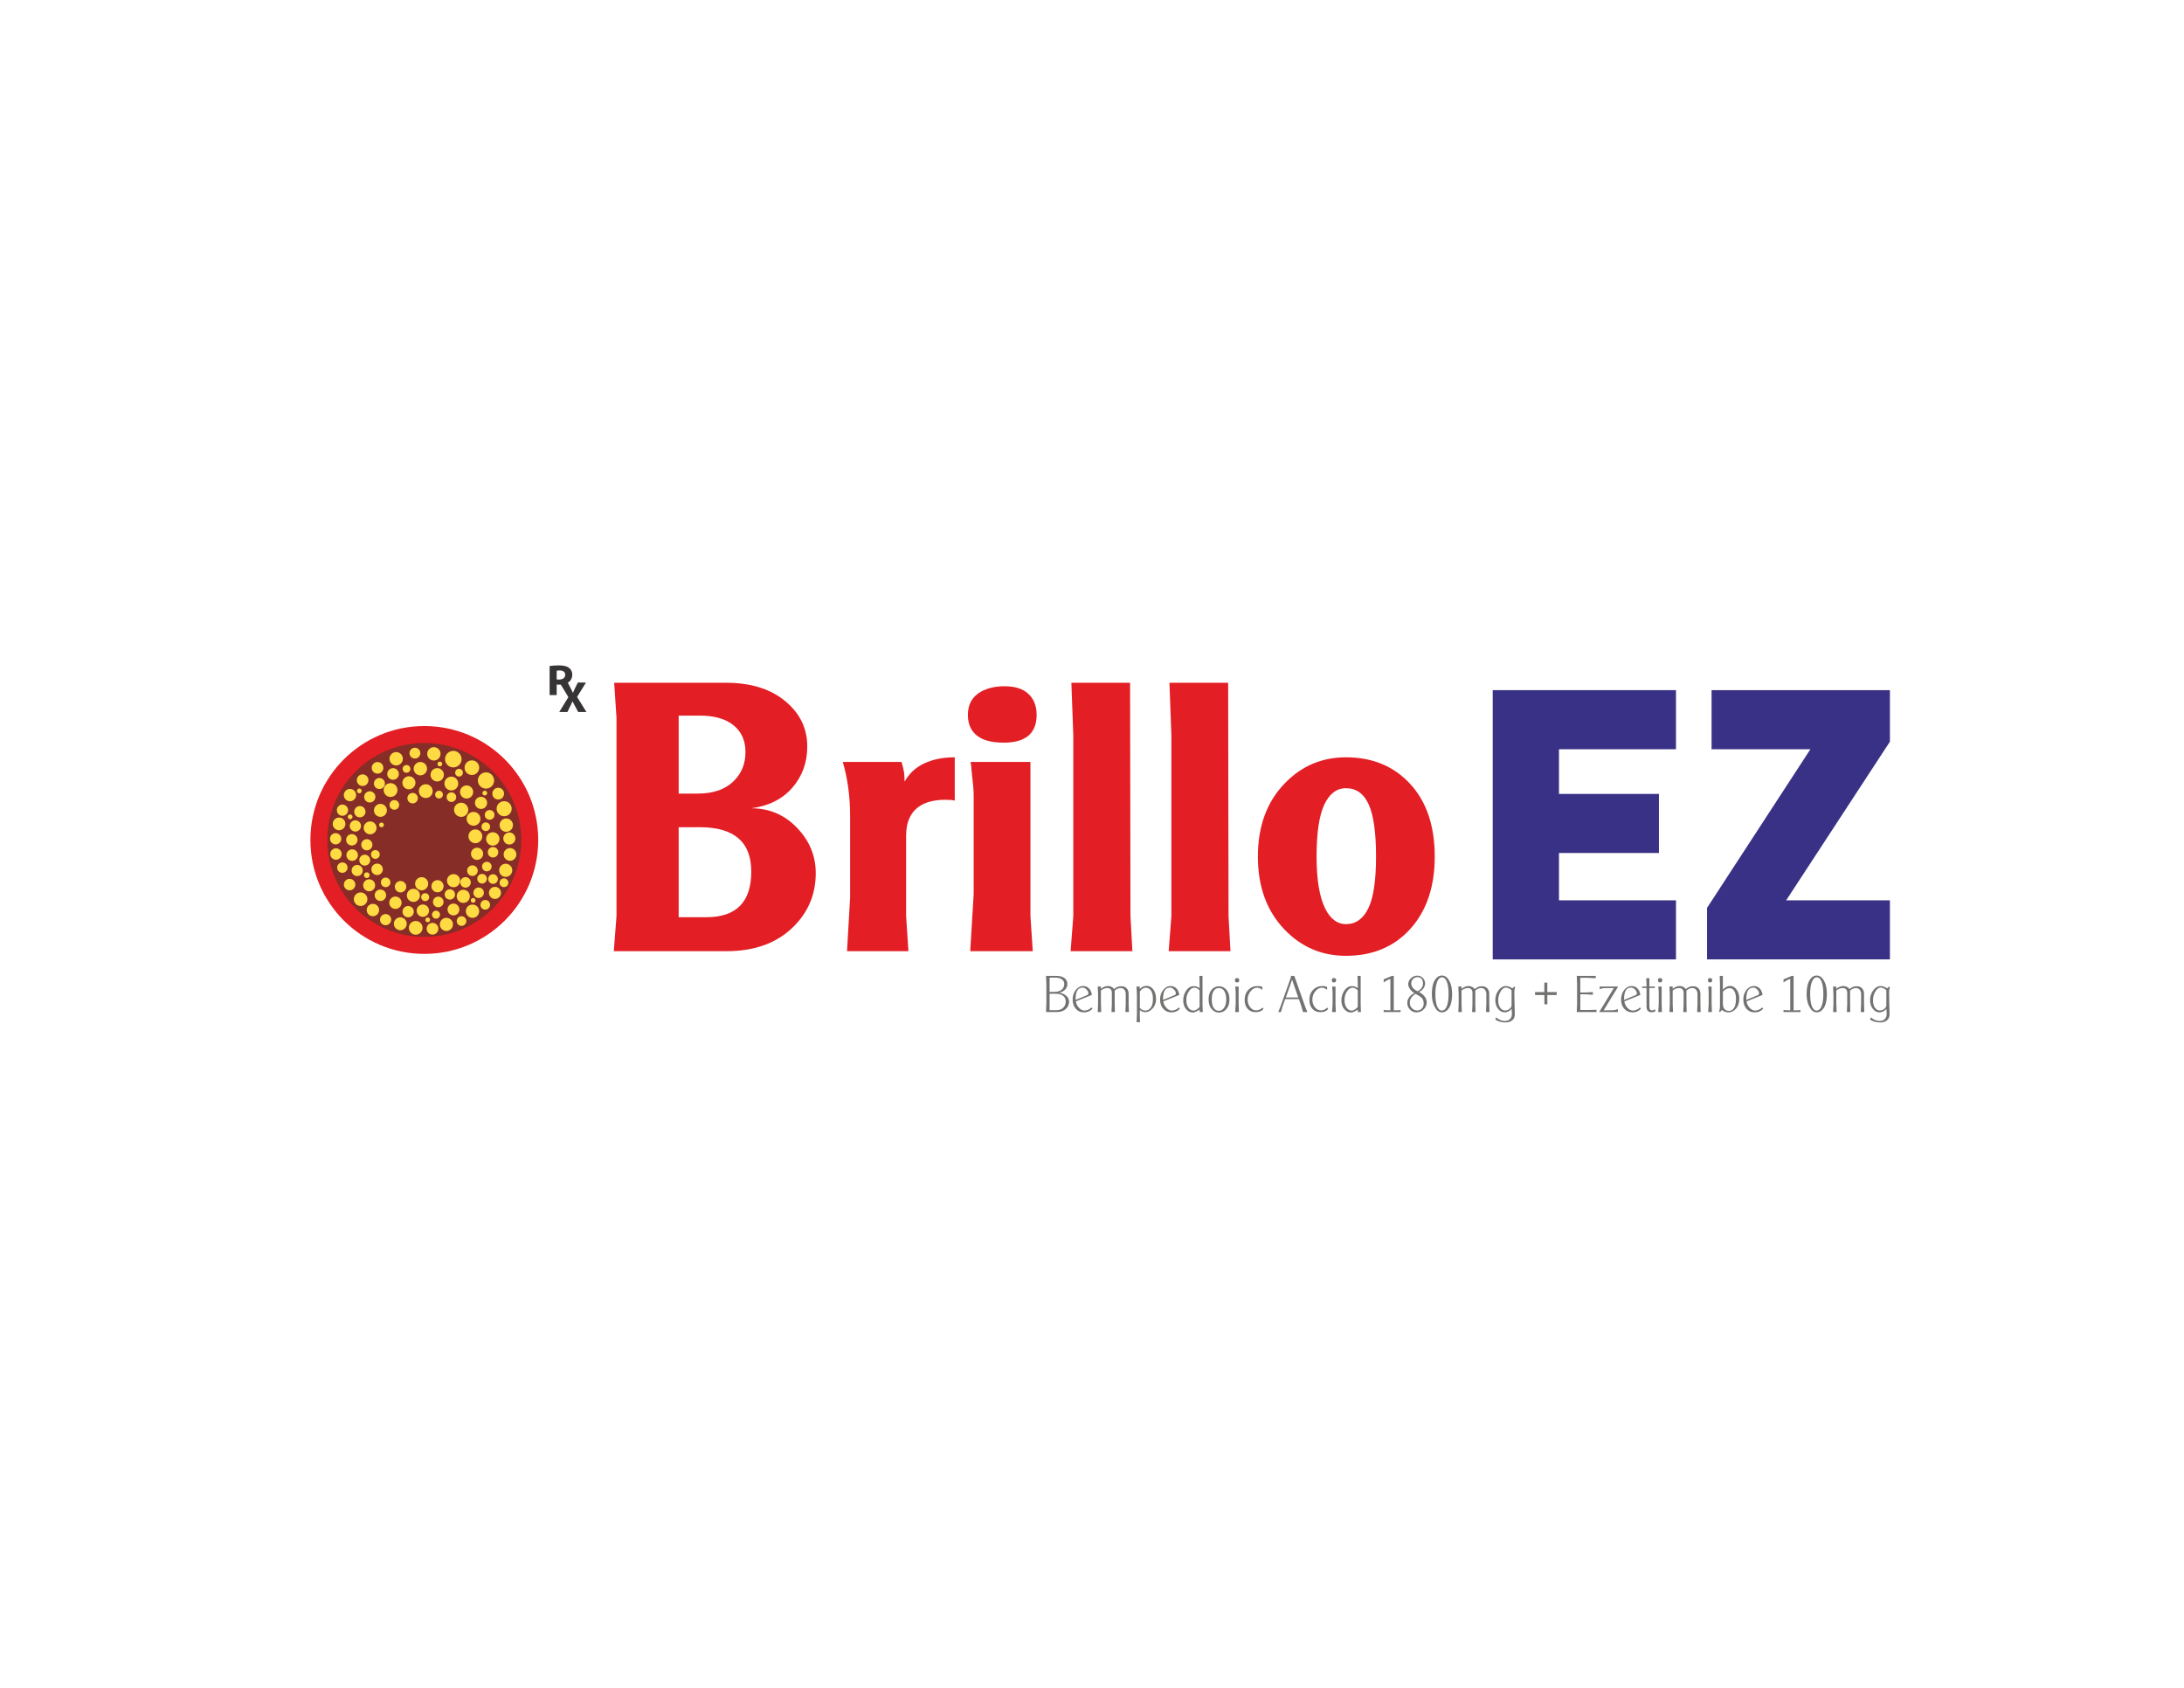 <?xml version="1.0" encoding="UTF-8"?>
<!DOCTYPE svg PUBLIC "-//W3C//DTD SVG 1.1//EN" "http://www.w3.org/Graphics/SVG/1.1/DTD/svg11.dtd">
<!-- Creator: CorelDRAW 2018 (64-Bit Evaluation Version) -->
<svg xmlns="http://www.w3.org/2000/svg" xml:space="preserve" width="279.4mm" height="215.9mm" version="1.1" style="shape-rendering:geometricPrecision; text-rendering:geometricPrecision; image-rendering:optimizeQuality; fill-rule:evenodd; clip-rule:evenodd"
viewBox="0 0 27940 21590"
 xmlns:xlink="http://www.w3.org/1999/xlink">
 <defs>
  <style type="text/css">
   <![CDATA[
    .fil4 {fill:#E31E24}
    .fil6 {fill:#FEDB43}
    .fil5 {fill:#852D26}
    .fil1 {fill:#373435}
    .fil7 {fill:#727271;fill-rule:nonzero}
    .fil2 {fill:#E31E24;fill-rule:nonzero}
    .fil3 {fill:#0060AA;fill-rule:nonzero}
    .fil0 {fill:#393185;fill-rule:nonzero}
   ]]>
  </style>
      <mask id="id0">
  <linearGradient id="id1" gradientUnits="userSpaceOnUse" x1="7346.64" y1="10739.44" x2="6179" y2="10739.39">
   <stop offset="0" style="stop-opacity:1; stop-color:white"/>
   <stop offset="1" style="stop-opacity:0; stop-color:white"/>
  </linearGradient>
       <rect style="fill:url(#id1)" x="5370.73" y="9078.27" width="1723.59" height="3332.05"/>
      </mask>
      <mask id="id2">
  <linearGradient id="id3" gradientUnits="userSpaceOnUse" x1="3509.93" y1="10739.44" x2="4677.57" y2="10739.39">
   <stop offset="0" style="stop-opacity:1; stop-color:white"/>
   <stop offset="1" style="stop-opacity:0; stop-color:white"/>
  </linearGradient>
       <rect style="fill:url(#id3)" x="3762.25" y="9079.27" width="1608.48" height="3330.06"/>
      </mask>
 </defs>
 <g id="Layer_x0020_1">
  <g id="_1609045743968">
   <g>
    <g>
     <polygon class="fil0" points="21440.91,12272.23 21440.91,11516.58 19944.13,11516.58 19944.13,10911.07 21222.94,10911.07 21222.94,10155.42 19944.13,10155.42 19944.13,9583.83 21440.91,9583.83 21440.91,8828.18 19096.43,8828.18 19096.43,12272.23 "/>
     <polygon class="fil0" points="24177.75,12272.23 24177.75,11516.58 22850.5,11516.58 24177.75,9486.95 24177.75,8828.18 21896.23,8828.18 21896.23,9583.83 23160.5,9583.83 21838.1,11613.46 21838.1,12272.23 "/>
    </g>
    <path class="fil1" d="M7031.24 8519.39c34.87,-5.41 70.22,-7.19 105.46,-7.68 26.61,-0.54 53.41,-0.02 79.62,5 21.44,4.13 42.73,11.25 60.52,24.17 19.37,13.85 33.67,34.48 40.07,57.39 5.59,19.6 5.27,40.52 1.11,60.35 -4.92,23.51 -17.25,45.63 -35.71,61.17 -5.61,4.77 -11.67,9 -18.02,12.77 14.67,28.87 29.64,57.57 44.35,86.41 6.85,13.64 13.49,27.37 19.72,41.3 0.42,0.91 0.86,1.87 1.82,2.37 11.79,-29.32 25.01,-58.04 39.31,-86.2 7.5,-15.16 15.01,-30.32 22.56,-45.46 34.76,0.08 69.53,-0.17 104.31,0.1 -38.07,61.14 -75.78,122.5 -113.81,183.66 39.93,64.31 79.85,128.57 119.82,192.86 -35.2,-0.02 -70.37,0.03 -105.54,-0.02 -11.03,-20.63 -22.08,-41.23 -33.13,-61.83 -4.77,-9.06 -9.99,-17.84 -14.77,-26.9 -8.49,-15.53 -16.29,-31.43 -24.61,-47.06 -0.24,0.03 -0.79,0.1 -1.03,0.12 -4.95,12.65 -10.56,25.03 -16.52,37.27 -15.77,32.93 -32.09,65.59 -48.11,98.37 -34.78,0.05 -69.56,0.05 -104.31,0 38.94,-63.47 77.77,-127 116.76,-190.47 -32.19,-53.26 -64.41,-106.5 -96.63,-159.76 -17.55,0.93 -35.19,1.18 -52.64,-1.03 -0.18,44.89 -0.03,89.76 -0.08,134.65 -30.17,-0.03 -60.32,0 -90.5,0 -0.02,-123.85 0,-247.7 -0.02,-371.55zm90.52 59.83c0,37.05 -0.05,74.11 0.03,111.18 9.94,1.92 20.08,2.14 30.15,2.19 14.03,-0.05 28.23,-1.82 41.32,-7.07 11.89,-4.7 22.79,-12.7 29.39,-23.8 7.41,-12.13 9.25,-27.02 7.16,-40.93 -1.9,-12.06 -8.47,-23.4 -18.34,-30.69 -13.53,-10.16 -30.86,-13.58 -47.45,-14.12 -14.13,-0.15 -28.4,0.14 -42.26,3.24z"/>
    <path class="fil2" d="M10435.91 11169.11c0,266.77 -93.84,493.99 -281.56,681.71 -210.78,210.78 -497.29,316.15 -859.56,316.15l-1442.44 0 34.59 -449.52 0 -2534.17 -29.66 -449.54 1432.58 0c326.04,0 584.55,83.98 775.56,251.93 174.55,151.49 261.83,339.21 261.83,563.16 0,204.18 -63.4,379.54 -190.2,526.09 -126.78,146.56 -302.15,234.65 -526.09,264.28 230.52,0 425.64,83.17 585.38,249.47 159.71,166.31 239.57,359.79 239.57,580.44zm-899.06 -1551.12c0,-144.89 -51.05,-258.53 -153.14,-340.86 -102.09,-82.33 -245.34,-123.5 -429.76,-123.5l-271.69 0 0 997.86 242.04 0c207.48,0 365.56,-57.62 474.23,-172.88 92.22,-95.52 138.32,-215.73 138.32,-360.62zm74.11 1531.38c0,-378.74 -219,-568.1 -657.01,-568.1l-271.69 0 0 1150.99 355.67 0c382.01,0 573.03,-194.31 573.03,-582.89zm2603.32 -908.96c-13.17,-3.3 -27.99,-5.76 -44.45,-7.41 -17.3,-1.65 -41.99,-2.46 -74.92,-2.46 -132.56,0 -238.77,24.69 -318.63,74.08 -122.67,75.76 -184.42,204.19 -184.42,385.33l0 128.43 0 899.07 29.63 449.52 -785.45 0 39.52 -686.64 0 -1037.39c0,-253.58 -31.28,-485.74 -93.84,-696.52l750.87 0c16.44,52.69 27.15,95.52 32.09,128.45 4.95,32.93 7.41,74.11 7.41,123.5 59.29,-105.39 144.08,-183.61 254.4,-234.65 110.33,-51.05 239.6,-76.57 387.79,-76.57l0 553.26zm1047.25 -1096.65c0,237.11 -139.94,355.67 -419.88,355.67 -125.13,0 -223.93,-19.76 -296.38,-59.29 -108.69,-59.27 -163.04,-158.06 -163.04,-296.38 0,-135.03 56,-233.82 167.96,-296.38 82.33,-46.13 182.79,-69.17 301.35,-69.17 135.02,0 237.12,32.94 306.28,98.8 69.16,65.86 103.71,154.79 103.71,266.75zm-49.39 3023.21l-800.25 0 44.45 -731.09 0 -1264.63c0,-55.97 -9.06,-163.01 -27.98,-321.09 0,-26.34 -4.14,-60.92 -11.55,-103.74l765.69 0 0 1971.03 29.64 449.52zm1274.5 0l-790.38 0 34.58 -449.52 0 -2306.94 -24.71 -676.77 750.87 0 4.95 2983.71 24.69 449.52zm1254.74 0l-790.38 0 34.58 -449.52 0 -2306.94 -24.71 -676.77 750.87 0 4.95 2983.71 24.69 449.52zm2613.21 -1210.27c0,385.31 -103.74,693.23 -311.22,923.75 -207.46,230.55 -482.45,345.81 -824.96,345.81 -306.27,0 -566.43,-110.34 -780.51,-330.96 -230.51,-237.14 -345.8,-549.99 -345.8,-938.6 0,-388.6 115.29,-701.47 345.8,-938.59 214.08,-220.65 474.24,-330.96 780.51,-330.96 339.21,0 613.37,113.61 822.5,340.86 209.13,227.22 313.68,536.79 313.68,928.69zm-750.87 0c0,-306.27 -31.28,-528.57 -93.85,-666.89 -62.56,-138.32 -159.73,-207.46 -291.46,-207.46 -118.56,0 -210.75,69.97 -276.64,209.94 -65.86,139.95 -98.8,361.44 -98.8,664.41 0,299.68 37.88,523.63 113.64,671.82 65.86,128.45 153.11,192.67 261.8,192.67 125.16,0 220.65,-67.51 286.51,-202.54 65.87,-135.02 98.8,-355.67 98.8,-661.95z"/>
    <g>
     <path class="fil3" style="mask:url(#id0)" d="M5428.28 9078.27c460.05,0 876.58,186.5 1178.06,487.98 301.48,301.48 487.98,718.01 487.98,1178.05 0,460.05 -186.5,876.56 -487.98,1178.05 -301.48,301.48 -718.01,487.97 -1178.06,487.97 -19.26,0 -38.44,-0.35 -57.55,-0.99l0 -91.34c19.09,0.69 38.29,1.05 57.55,1.05 434.86,0 828.58,-176.27 1113.53,-461.22 284.95,-284.95 461.23,-678.66 461.23,-1113.52 0,-434.85 -176.28,-828.57 -461.23,-1113.52 -284.95,-284.95 -678.67,-461.23 -1113.53,-461.23 -19.26,0 -38.46,0.37 -57.55,1.05l0 -91.33c19.11,-0.65 38.29,-1 57.55,-1z"/>
     <path class="fil4" d="M5428.28 9287.15c804.78,0 1457.15,652.37 1457.15,1457.15 0,804.77 -652.37,1457.15 -1457.15,1457.15 -804.77,0 -1457.14,-652.38 -1457.14,-1457.15 0,-804.78 652.37,-1457.15 1457.14,-1457.15z"/>
     <path class="fil5" d="M5428.28 9504.18c684.92,0 1240.15,555.21 1240.15,1240.12 0,684.91 -555.23,1240.14 -1240.15,1240.14 -684.91,0 -1240.14,-555.23 -1240.14,-1240.14 0,-684.91 555.23,-1240.12 1240.14,-1240.12z"/>
     <path class="fil5" d="M4340.98 10717.2c28.78,-598.7 537.42,-1060.69 1136.11,-1031.92 598.67,28.79 1060.67,537.43 1031.9,1136.1 -28.77,598.7 -537.41,1060.7 -1136.11,1031.93 -598.67,-28.78 -1060.67,-537.44 -1031.9,-1136.11z"/>
     <path class="fil6" d="M4526.78 11497.93c2.32,-47.9 43,-84.86 90.92,-82.58 47.9,2.32 84.86,43.03 82.55,90.92 -2.29,47.9 -43,84.87 -90.89,82.58 -47.9,-2.32 -84.87,-43 -82.58,-90.92z"/>
     <path class="fil6" d="M4793.29 11448.06c1.94,-40.43 36.3,-71.64 76.74,-69.7 40.44,1.95 71.64,36.31 69.7,76.74 -1.94,40.44 -36.3,71.65 -76.74,69.71 -40.44,-1.95 -71.65,-36.31 -69.7,-76.75z"/>
     <path class="fil6" d="M4861.71 11760.07c1.89,-39.42 35.39,-69.84 74.82,-67.95 39.43,1.9 69.85,35.39 67.95,74.82 -1.89,39.41 -35.39,69.83 -74.82,67.93 -39.43,-1.89 -69.85,-35.37 -67.95,-74.8z"/>
     <path class="fil6" d="M5050.83 11338.88c1.94,-40.43 36.3,-71.64 76.74,-69.7 40.44,1.95 71.65,36.3 69.7,76.74 -1.94,40.44 -36.3,71.65 -76.74,69.71 -40.44,-1.95 -71.64,-36.31 -69.7,-76.75z"/>
     <path class="fil6" d="M5809.11 10354.19c2.39,-50.01 44.89,-88.63 94.91,-86.21 50.03,2.41 88.63,44.89 86.21,94.93 -2.38,50.01 -44.89,88.6 -94.9,86.21 -50.04,-2.41 -88.63,-44.91 -86.22,-94.93z"/>
     <path class="fil6" d="M4751.22 11116.39c1.95,-40.44 36.31,-71.65 76.74,-69.7 40.44,1.94 71.65,36.3 69.71,76.74 -1.95,40.44 -36.31,71.64 -76.74,69.7 -40.44,-1.94 -71.65,-36.3 -69.71,-76.74z"/>
     <path class="fil6" d="M4596.41 10999.38c1.85,-38.54 34.58,-68.27 73.13,-66.43 38.51,1.87 68.27,34.61 66.4,73.15 -1.85,38.52 -34.58,68.25 -73.12,66.4 -38.52,-1.84 -68.28,-34.58 -66.41,-73.12z"/>
     <path class="fil6" d="M4399.17 11311.71c1.94,-40.44 36.3,-71.64 76.74,-69.7 40.44,1.94 71.65,36.3 69.7,76.74 -1.94,40.44 -36.3,71.65 -76.74,69.7 -40.44,-1.94 -71.65,-36.3 -69.7,-76.74z"/>
     <path class="fil6" d="M4497.99 11131.7c1.89,-39.43 35.39,-69.85 74.79,-67.96 39.43,1.9 69.85,35.39 67.96,74.82 -1.9,39.43 -35.39,69.83 -74.8,67.96 -39.43,-1.9 -69.85,-35.39 -67.95,-74.82z"/>
     <path class="fil6" d="M4691.37 11636.84c2.11,-43.78 39.3,-77.55 83.09,-75.46 43.76,2.12 77.55,39.31 75.43,83.07 -2.09,43.78 -39.28,77.57 -83.06,75.46 -43.79,-2.09 -77.56,-39.28 -75.46,-83.07z"/>
     <path class="fil6" d="M4872.64 11283.9c1.6,-33.72 30.27,-59.76 64.01,-58.13 33.75,1.6 59.79,30.27 58.16,64.01 -1.62,33.75 -30.3,59.79 -64.04,58.16 -33.74,-1.62 -59.76,-30.3 -58.13,-64.04z"/>
     <path class="fil6" d="M4979.92 11543.56c2.12,-43.64 39.18,-77.31 82.82,-75.22 43.66,2.1 77.33,39.19 75.24,82.83 -2.09,43.63 -39.18,77.33 -82.82,75.21 -43.66,-2.09 -77.33,-39.16 -75.24,-82.82z"/>
     <path class="fil6" d="M5330.48 11645.14c2.09,-43.64 39.15,-77.34 82.82,-75.24 43.63,2.11 77.3,39.18 75.21,82.82 -2.09,43.66 -39.18,77.33 -82.82,75.24 -43.64,-2.1 -77.33,-39.19 -75.21,-82.82z"/>
     <path class="fil6" d="M5458.09 11876.32c1.99,-41.42 37.16,-73.37 78.59,-71.38 41.42,1.97 73.37,37.17 71.37,78.59 -1.99,41.4 -37.16,73.37 -78.58,71.38 -41.43,-2 -73.37,-37.19 -71.38,-78.59z"/>
     <path class="fil6" d="M5230.7 11864.14c2.33,-48.37 43.44,-85.7 91.8,-83.39 48.39,2.34 85.7,43.44 83.39,91.8 -2.34,48.39 -43.42,85.7 -91.81,83.39 -48.38,-2.31 -85.7,-43.42 -83.38,-91.8z"/>
     <path class="fil6" d="M5038.72 11812.5c2.19,-45.46 40.83,-80.56 86.29,-78.37 45.48,2.19 80.56,40.81 78.37,86.29 -2.17,45.46 -40.81,80.56 -86.27,78.37 -45.48,-2.19 -80.56,-40.81 -78.39,-86.29z"/>
     <path class="fil6" d="M5310.37 11300.27c2.24,-46.35 41.62,-82.11 87.96,-79.89 46.35,2.23 82.11,41.61 79.87,87.96 -2.22,46.34 -41.6,82.11 -87.94,79.87 -46.35,-2.22 -82.11,-41.6 -79.89,-87.94z"/>
     <path class="fil6" d="M5538.84 11534.21c1.8,-37.46 33.62,-66.38 71.11,-64.56 37.46,1.8 66.38,33.62 64.58,71.08 -1.8,37.48 -33.64,66.38 -71.1,64.58 -37.46,-1.79 -66.38,-33.62 -64.59,-71.1z"/>
     <path class="fil6" d="M5626.83 11820.2c2.24,-46.34 41.62,-82.1 87.97,-79.86 46.34,2.21 82.1,41.59 79.86,87.94 -2.21,46.34 -41.59,82.1 -87.94,79.89 -46.34,-2.24 -82.1,-41.62 -79.89,-87.97z"/>
     <path class="fil6" d="M5842.98 11461.35c2.24,-46.34 41.59,-82.1 87.96,-79.86 46.35,2.21 82.11,41.59 79.87,87.94 -2.22,46.34 -41.6,82.1 -87.94,79.89 -46.35,-2.24 -82.11,-41.62 -79.89,-87.97z"/>
     <path class="fil6" d="M5718.17 11261.08c2.24,-46.34 41.62,-82.1 87.96,-79.89 46.35,2.24 82.11,41.62 79.87,87.97 -2.21,46.34 -41.59,82.1 -87.94,79.86 -46.34,-2.21 -82.11,-41.59 -79.89,-87.94z"/>
     <path class="fil6" d="M6385.36 11128.37c2.22,-46.34 41.6,-82.1 87.94,-79.86 46.35,2.21 82.11,41.59 79.89,87.94 -2.24,46.34 -41.59,82.1 -87.96,79.89 -46.35,-2.24 -82.11,-41.62 -79.87,-87.97z"/>
     <path class="fil6" d="M5976.13 11133.52c1.8,-37.46 33.62,-66.38 71.08,-64.58 37.49,1.82 66.41,33.64 64.58,71.1 -1.79,37.49 -33.62,66.38 -71.08,64.58 -37.48,-1.79 -66.4,-33.62 -64.58,-71.1z"/>
     <path class="fil6" d="M6255.14 11417.64c2.04,-42.63 38.24,-75.51 80.87,-73.46 42.63,2.06 75.51,38.27 73.47,80.87 -2.07,42.63 -38.27,75.51 -80.88,73.47 -42.62,-2.04 -75.51,-38.25 -73.46,-80.88z"/>
     <path class="fil6" d="M6438.65 10722.07c2.06,-42.62 38.27,-75.51 80.87,-73.46 42.63,2.04 75.51,38.24 73.47,80.87 -2.04,42.63 -38.25,75.51 -80.88,73.47 -42.62,-2.04 -75.51,-38.27 -73.46,-80.88z"/>
     <path class="fil6" d="M6391.14 11288.82c1.51,-30.94 27.79,-54.83 58.75,-53.33 30.94,1.47 54.84,27.76 53.34,58.72 -1.48,30.96 -27.76,54.84 -58.73,53.36 -30.96,-1.5 -54.83,-27.79 -53.36,-58.75z"/>
     <path class="fil6" d="M6246.1 11241.34c1.65,-33.98 30.52,-60.22 64.51,-58.6 34.02,1.65 60.25,30.52 58.6,64.51 -1.62,34.02 -30.51,60.23 -64.5,58.6 -33.99,-1.62 -60.23,-30.52 -58.61,-64.51z"/>
     <path class="fil6" d="M6105.42 11237.36c1.65,-34.02 30.52,-60.23 64.51,-58.6 34.01,1.62 60.22,30.52 58.6,64.5 -1.62,33.99 -30.52,60.23 -64.51,58.61 -33.99,-1.65 -60.22,-30.52 -58.6,-64.51z"/>
     <path class="fil6" d="M6146.5 11570.81c1.62,-33.99 30.49,-60.23 64.51,-58.61 33.99,1.63 60.22,30.52 58.57,64.51 -1.62,33.99 -30.49,60.23 -64.51,58.6 -33.98,-1.64 -60.22,-30.51 -58.57,-64.5z"/>
     <path class="fil6" d="M5842.76 11779.03c1.62,-33.99 30.52,-60.23 64.51,-58.61 33.99,1.65 60.22,30.52 58.57,64.54 -1.62,33.99 -30.49,60.22 -64.51,58.58 -33.99,-1.63 -60.22,-30.52 -58.57,-64.51z"/>
     <path class="fil6" d="M5959.64 11651.58c2.26,-47.03 42.24,-83.36 89.27,-81.09 47.06,2.26 83.36,42.23 81.1,89.29 -2.27,47.06 -42.24,83.36 -89.27,81.1 -47.06,-2.27 -83.36,-42.24 -81.1,-89.3z"/>
     <path class="fil6" d="M5725.21 11630.2c2.02,-41.85 37.56,-74.11 79.37,-72.09 41.82,2.01 74.11,37.53 72.09,79.37 -2.02,41.82 -37.53,74.08 -79.37,72.09 -41.82,-2.02 -74.11,-37.56 -72.09,-79.37z"/>
     <path class="fil6" d="M5519.33 11332.41c2.06,-43 38.59,-76.17 81.59,-74.11 42.99,2.07 76.17,38.6 74.1,81.59 -2.06,43 -38.59,76.15 -81.59,74.09 -42.99,-2.05 -76.17,-38.57 -74.1,-81.57z"/>
     <path class="fil6" d="M5688.93 11438.17c1.77,-36.55 32.81,-64.76 69.36,-62.98 36.52,1.74 64.73,32.78 62.98,69.33 -1.77,36.55 -32.81,64.76 -69.36,62.98 -36.52,-1.74 -64.73,-32.81 -62.98,-69.33z"/>
     <path class="fil6" d="M5388.71 11473.64c1.35,-28.18 25.3,-49.92 53.46,-48.56 28.15,1.35 49.89,25.3 48.53,53.45 -1.35,28.16 -25.28,49.89 -53.43,48.54 -28.18,-1.35 -49.92,-25.28 -48.56,-53.43z"/>
     <path class="fil6" d="M5527.13 11697.58c1.35,-28.15 25.27,-49.89 53.43,-48.53 28.18,1.35 49.92,25.28 48.56,53.43 -1.35,28.18 -25.3,49.92 -53.46,48.56 -28.15,-1.35 -49.89,-25.27 -48.53,-53.46z"/>
     <path class="fil6" d="M5204.71 11448.95c2.21,-46.34 41.59,-82.11 87.94,-79.87 46.34,2.22 82.1,41.6 79.89,87.94 -2.24,46.35 -41.6,82.11 -87.94,79.87 -46.37,-2.22 -82.13,-41.59 -79.89,-87.94z"/>
     <path class="fil6" d="M5149.13 11658.06c1.92,-39.97 35.89,-70.84 75.86,-68.92 39.97,1.95 70.83,35.91 68.91,75.88 -1.92,39.97 -35.88,70.84 -75.88,68.92 -39.97,-1.92 -70.81,-35.89 -68.89,-75.88z"/>
     <path class="fil6" d="M5713.74 10193.87c1.62,-33.84 30.37,-59.96 64.21,-58.33 33.84,1.62 59.96,30.37 58.33,64.21 -1.62,33.84 -30.37,59.96 -64.21,58.33 -33.84,-1.62 -59.96,-30.37 -58.33,-64.21z"/>
     <path class="fil6" d="M6166.75 11081.76c1.63,-33.84 30.38,-59.96 64.22,-58.33 33.84,1.62 59.95,30.37 58.33,64.21 -1.63,33.84 -30.4,59.96 -64.24,58.33 -33.84,-1.62 -59.96,-30.37 -58.31,-64.21z"/>
     <path class="fil6" d="M6025.45 10917.52c2.07,-43 38.6,-76.17 81.59,-74.11 42.98,2.07 76.15,38.59 74.09,81.59 -2.07,43 -38.6,76.18 -81.57,74.11 -43,-2.07 -76.17,-38.59 -74.11,-81.59z"/>
     <path class="fil6" d="M6353.46 10339.94c2.56,-53.19 47.75,-94.21 100.94,-91.65 53.16,2.56 94.19,47.72 91.65,100.91 -2.56,53.16 -47.74,94.21 -100.93,91.65 -53.16,-2.56 -94.19,-47.75 -91.66,-100.91z"/>
     <path class="fil6" d="M5888.68 11284.02c1.78,-37.04 33.23,-65.59 70.25,-63.82 37.01,1.78 65.59,33.23 63.79,70.25 -1.77,37.04 -33.22,65.59 -70.24,63.82 -37.02,-1.78 -65.59,-33.23 -63.8,-70.25z"/>
     <path class="fil6" d="M6056.34 11416.36c1.77,-37.01 33.23,-65.56 70.25,-63.79 37.01,1.77 65.59,33.22 63.82,70.24 -1.8,37.02 -33.26,65.59 -70.27,63.82 -37.02,-1.8 -65.57,-33.23 -63.8,-70.27z"/>
     <path class="fil6" d="M6240.22 10898.57c1.8,-37.02 33.23,-65.57 70.27,-63.8 37.02,1.78 65.57,33.23 63.79,70.25 -1.77,37.01 -33.22,65.59 -70.24,63.82 -37.02,-1.8 -65.59,-33.23 -63.82,-70.27z"/>
     <path class="fil6" d="M5211.84 10206.47c1.78,-37.02 33.23,-65.59 70.25,-63.8 37.01,1.78 65.59,33.23 63.82,70.25 -1.8,37.01 -33.23,65.59 -70.27,63.79 -37.02,-1.77 -65.57,-33.22 -63.8,-70.24z"/>
     <path class="fil6" d="M6076.08 10266.2c2.07,-42.99 38.59,-76.17 81.59,-74.1 43,2.06 76.18,38.59 74.11,81.59 -2.07,42.99 -38.59,76.15 -81.59,74.08 -43,-2.04 -76.18,-38.57 -74.11,-81.57z"/>
     <path class="fil6" d="M6201.65 10420.7c1.65,-34.29 30.77,-60.75 65.08,-59.1 34.28,1.65 60.77,30.77 59.12,65.08 -1.65,34.28 -30.79,60.76 -65.1,59.12 -34.29,-1.65 -60.75,-30.8 -59.1,-65.1z"/>
     <path class="fil6" d="M4784.15 10361.77c2.2,-45.7 41.03,-81 86.76,-78.81 45.73,2.22 81.03,41.06 78.81,86.79 -2.19,45.73 -41.03,81 -86.76,78.81 -45.73,-2.19 -81,-41.06 -78.81,-86.79z"/>
     <path class="fil6" d="M5993.01 10693.38c2.34,-48.79 43.79,-86.44 92.55,-84.08 48.78,2.34 86.44,43.79 84.07,92.54 -2.34,48.78 -43.78,86.44 -92.54,84.08 -48.78,-2.34 -86.44,-43.79 -84.08,-92.54z"/>
     <path class="fil6" d="M5969.53 10469.4c2.34,-48.78 43.79,-86.41 92.55,-84.07 48.78,2.34 86.44,43.78 84.07,92.56 -2.34,48.79 -43.78,86.42 -92.54,84.08 -48.78,-2.34 -86.44,-43.79 -84.08,-92.57z"/>
     <path class="fil6" d="M5685.71 10018.38c2.33,-48.78 43.78,-86.41 92.56,-84.07 48.78,2.33 86.42,43.78 84.08,92.56 -2.36,48.78 -43.79,86.42 -92.57,84.08 -48.78,-2.34 -86.41,-43.79 -84.07,-92.57z"/>
     <path class="fil6" d="M5358.48 10115.45c2.34,-48.75 43.79,-86.41 92.57,-84.05 48.78,2.34 86.41,43.76 84.08,92.54 -2.37,48.79 -43.79,86.44 -92.57,84.08 -48.78,-2.34 -86.41,-43.79 -84.08,-92.57z"/>
     <path class="fil6" d="M4908.05 10101.65c2.34,-48.79 43.79,-86.44 92.57,-84.08 48.78,2.34 86.41,43.79 84.08,92.57 -2.37,48.75 -43.79,86.41 -92.57,84.05 -48.78,-2.34 -86.41,-43.76 -84.08,-92.54z"/>
     <path class="fil6" d="M4983.42 10292.91c1.62,-34.04 30.54,-60.3 64.55,-58.65 34.04,1.62 60.3,30.54 58.68,64.58 -1.65,34.01 -30.57,60.28 -64.58,58.65 -34.04,-1.65 -60.3,-30.54 -58.65,-64.58z"/>
     <path class="fil6" d="M4621.54 10802.41c1.9,-39.46 35.39,-69.88 74.82,-67.98 39.46,1.89 69.88,35.39 67.98,74.82 -1.89,39.45 -35.39,69.88 -74.84,67.98 -39.43,-1.9 -69.85,-35.39 -67.96,-74.82z"/>
     <path class="fil6" d="M4850.12 10550.21c0.81,-16.81 15.08,-29.79 31.89,-28.97 16.81,0.81 29.78,15.08 28.97,31.89 -0.81,16.81 -15.09,29.79 -31.9,28.97 -16.81,-0.81 -29.78,-15.08 -28.96,-31.89z"/>
     <path class="fil6" d="M4746.03 10927.17c1.5,-30.96 27.79,-54.84 58.75,-53.36 30.94,1.5 54.81,27.79 53.33,58.72 -1.5,30.97 -27.78,54.84 -58.72,53.36 -30.96,-1.5 -54.84,-27.78 -53.36,-58.72z"/>
     <path class="fil6" d="M4652.58 10585.89c2.19,-45.43 40.78,-80.48 86.21,-78.31 45.41,2.19 80.49,40.78 78.3,86.21 -2.19,45.44 -40.79,80.49 -86.22,78.32 -45.44,-2.19 -80.48,-40.78 -78.29,-86.22z"/>
     <path class="fil6" d="M4531.68 10379.35c1.92,-39.9 35.81,-70.67 75.68,-68.75 39.9,1.92 70.67,35.79 68.77,75.69 -1.92,39.89 -35.81,70.66 -75.71,68.74 -39.89,-1.9 -70.66,-35.79 -68.74,-75.68z"/>
     <path class="fil6" d="M4474.46 10561.67c1.89,-39.69 35.64,-70.34 75.34,-68.42 39.7,1.9 70.34,35.64 68.42,75.34 -1.9,39.7 -35.64,70.34 -75.34,68.42 -39.7,-1.89 -70.34,-35.64 -68.42,-75.34z"/>
     <path class="fil6" d="M4427.92 10738.98c1.94,-40.34 36.23,-71.5 76.56,-69.55 40.37,1.94 71.5,36.23 69.56,76.59 -1.92,40.34 -36.21,71.5 -76.57,69.56 -40.36,-1.95 -71.5,-36.23 -69.55,-76.6z"/>
     <path class="fil6" d="M4313.25 11095c1.77,-36.72 32.98,-65.08 69.7,-63.3 36.72,1.77 65.07,32.98 63.3,69.7 -1.77,36.72 -32.98,65.07 -69.7,63.3 -36.72,-1.77 -65.08,-32.95 -63.3,-69.7z"/>
     <path class="fil6" d="M4431.68 10934.38c1.97,-40.71 36.55,-72.11 77.26,-70.17 40.71,1.97 72.11,36.55 70.17,77.26 -1.97,40.71 -36.55,72.11 -77.26,70.17 -40.71,-1.97 -72.11,-36.55 -70.17,-77.26z"/>
     <path class="fil6" d="M4645.98 11320.65c2.04,-42.34 38,-75 80.31,-72.96 42.33,2.02 75,37.98 72.95,80.32 -2.02,42.33 -37.97,74.96 -80.31,72.95 -42.31,-2.05 -74.97,-38.01 -72.95,-80.31z"/>
     <path class="fil6" d="M4225.33 10920.74c1.92,-40.36 36.23,-71.49 76.57,-69.57 40.36,1.94 71.5,36.22 69.55,76.59 -1.91,40.36 -36.2,71.5 -76.56,69.55 -40.37,-1.94 -71.5,-36.23 -69.56,-76.57z"/>
     <path class="fil6" d="M4256.66 10534.92c2.17,-44.74 40.19,-79.3 84.96,-77.16 44.77,2.17 79.31,40.19 77.16,84.96 -2.16,44.77 -40.19,79.33 -84.96,77.16 -44.77,-2.14 -79.3,-40.19 -77.16,-84.96z"/>
     <path class="fil6" d="M4398.63 10166.6c2.06,-43.37 38.91,-76.84 82.28,-74.75 43.36,2.09 76.84,38.94 74.74,82.3 -2.06,43.37 -38.91,76.82 -82.28,74.75 -43.36,-2.09 -76.84,-38.94 -74.74,-82.3z"/>
     <path class="fil6" d="M4309.36 10359.93c1.92,-39.68 35.64,-70.32 75.34,-68.4 39.67,1.89 70.31,35.61 68.39,75.31 -1.89,39.7 -35.61,70.32 -75.31,68.43 -39.7,-1.92 -70.32,-35.64 -68.42,-75.34z"/>
     <path class="fil6" d="M4222.06 10725.67c1.89,-39.7 35.61,-70.35 75.31,-68.43 39.7,1.9 70.32,35.64 68.42,75.32 -1.92,39.7 -35.63,70.32 -75.33,68.42 -39.68,-1.92 -70.32,-35.64 -68.4,-75.31z"/>
     <path class="fil6" d="M6443.37 10925.64c2.17,-44.87 40.27,-79.47 85.14,-77.33 44.86,2.17 79.47,40.27 77.33,85.13 -2.17,44.87 -40.27,79.48 -85.14,77.34 -44.86,-2.17 -79.47,-40.29 -77.33,-85.14z"/>
     <path class="fil6" d="M6298.4 10148.14c2,-41.47 37.22,-73.45 78.69,-71.45 41.47,1.99 73.44,37.21 71.45,78.66 -1.99,41.47 -37.21,73.47 -78.66,71.47 -41.47,-1.99 -73.47,-37.21 -71.48,-78.68z"/>
     <path class="fil6" d="M6159.74 10572.5c1.45,-30.51 27.37,-54.04 57.89,-52.59 30.49,1.47 54.05,27.39 52.57,57.91 -1.45,30.5 -27.37,54.05 -57.89,52.57 -30.52,-1.45 -54.05,-27.37 -52.57,-57.89z"/>
     <path class="fil6" d="M6391.19 10550.65c2.27,-47.18 42.36,-83.58 89.54,-81.32 47.21,2.26 83.61,42.36 81.35,89.54 -2.27,47.18 -42.36,83.58 -89.54,81.32 -47.21,-2.27 -83.61,-42.36 -81.35,-89.54z"/>
     <path class="fil6" d="M6218.96 10727.22c2.29,-47.18 42.35,-83.59 89.56,-81.32 47.18,2.26 83.58,42.36 81.32,89.54 -2.26,47.18 -42.36,83.61 -89.54,81.32 -47.18,-2.27 -83.61,-42.36 -81.34,-89.54z"/>
     <path class="fil6" d="M6113.52 9978.66c2.75,-57.35 51.46,-101.58 108.78,-98.82 57.35,2.76 101.58,51.46 98.82,108.79 -2.75,57.34 -51.46,101.57 -108.78,98.81 -57.35,-2.75 -101.58,-51.46 -98.82,-108.78z"/>
     <path class="fil6" d="M5885.39 10126.55c2.23,-46.34 41.59,-82.1 87.96,-79.89 46.34,2.24 82.11,41.62 79.89,87.97 -2.24,46.34 -41.62,82.1 -87.96,79.89 -46.35,-2.24 -82.13,-41.62 -79.89,-87.97z"/>
     <path class="fil6" d="M5943.4 9815.26c2.46,-51.64 46.34,-91.49 97.98,-89.03 51.66,2.49 91.51,46.37 89.02,98.01 -2.48,51.66 -46.34,91.51 -98.01,89.02 -51.63,-2.48 -91.48,-46.37 -88.99,-98z"/>
     <path class="fil6" d="M5693.61 9705.44c2.78,-58.36 52.35,-103.38 110.7,-100.57 58.36,2.81 103.37,52.37 100.57,110.73 -2.81,58.33 -52.38,103.37 -110.71,100.57 -58.35,-2.81 -103.37,-52.38 -100.56,-110.73z"/>
     <path class="fil6" d="M5465.13 9638.69c2.26,-47.16 42.33,-83.56 89.51,-81.3 47.16,2.27 83.56,42.34 81.3,89.52 -2.27,47.15 -42.33,83.56 -89.52,81.29 -47.15,-2.26 -83.56,-42.33 -81.29,-89.51z"/>
     <path class="fil6" d="M5507.73 9906.74c2.27,-47.16 42.34,-83.56 89.52,-81.29 47.16,2.26 83.56,42.33 81.29,89.51 -2.26,47.18 -42.33,83.56 -89.51,81.3 -47.16,-2.27 -83.56,-42.34 -81.3,-89.52z"/>
     <path class="fil6" d="M5292.35 9828.25c2.26,-47.16 42.36,-83.56 89.52,-81.29 47.18,2.26 83.58,42.33 81.31,89.51 -2.28,47.18 -42.35,83.56 -89.51,81.3 -47.18,-2.27 -83.58,-42.34 -81.32,-89.52z"/>
     <path class="fil6" d="M4982.97 9701.72c2.27,-47.18 42.34,-83.58 89.52,-81.32 47.18,2.29 83.56,42.36 81.29,89.52 -2.26,47.18 -42.33,83.58 -89.51,81.31 -47.16,-2.26 -83.56,-42.35 -81.3,-89.51z"/>
     <path class="fil6" d="M4954.03 9896.72c1.97,-41.03 36.82,-72.68 77.82,-70.71 41.03,1.97 72.68,36.82 70.71,77.85 -1.96,41.03 -36.82,72.68 -77.84,70.69 -41.01,-1.97 -72.66,-36.82 -70.69,-77.83z"/>
     <path class="fil6" d="M4755.75 9818.26c1.97,-41.03 36.82,-72.68 77.83,-70.69 41.03,1.97 72.68,36.82 70.71,77.83 -1.97,41.03 -36.82,72.68 -77.85,70.71 -41.01,-1.97 -72.66,-36.82 -70.69,-77.85z"/>
     <path class="fil6" d="M4564.83 9976.17c1.97,-41 36.82,-72.65 77.85,-70.68 41.01,1.96 72.66,36.82 70.69,77.82 -1.97,41.03 -36.82,72.68 -77.82,70.71 -41.03,-1.97 -72.68,-36.82 -70.72,-77.85z"/>
     <path class="fil6" d="M4658.83 10190.08c1.92,-39.65 35.59,-70.22 75.21,-68.33 39.65,1.9 70.22,35.59 68.33,75.22 -1.9,39.62 -35.57,70.22 -75.22,68.32 -39.62,-1.92 -70.22,-35.59 -68.32,-75.21z"/>
     <path class="fil6" d="M5147.68 10009.1c2.21,-46.15 41.42,-81.76 87.57,-79.54 46.15,2.21 81.74,41.42 79.52,87.57 -2.21,46.14 -41.42,81.76 -87.57,79.54 -46.15,-2.21 -81.74,-41.42 -79.52,-87.57z"/>
     <path class="fil6" d="M4783.61 10018.82c1.87,-38.83 34.85,-68.81 73.72,-66.94 38.84,1.85 68.81,34.85 66.94,73.69 -1.87,38.86 -34.87,68.81 -73.71,66.97 -38.84,-1.87 -68.82,-34.88 -66.95,-73.72z"/>
     <path class="fil3" style="mask:url(#id2)" d="M5370.73 9079.27c-437.16,14.85 -831.65,198.12 -1120.5,486.98 -301.49,301.48 -487.98,718.01 -487.98,1178.05 0,460.05 186.49,876.56 487.98,1178.05 288.85,288.85 683.34,472.12 1120.5,486.98l0 -91.34c-411.97,-14.8 -783.65,-187.85 -1055.98,-460.17 -284.95,-284.95 -461.22,-678.66 -461.22,-1113.52 0,-434.85 176.27,-828.57 461.22,-1113.52 272.33,-272.33 644.01,-445.38 1055.98,-460.18l0 -91.33z"/>
     <path class="fil6" d="M4655.73 11193.01c0.96,-20.16 18.11,-35.74 38.27,-34.76 20.18,0.96 35.74,18.09 34.78,38.28 -0.96,20.18 -18.12,35.73 -38.28,34.77 -20.18,-0.98 -35.73,-18.11 -34.77,-38.29z"/>
     <path class="fil6" d="M5566.88 10161.77c1.33,-27.44 24.63,-48.61 52.05,-47.28 27.44,1.31 48.61,24.62 47.31,52.06 -1.33,27.44 -24.64,48.61 -52.08,47.28 -27.42,-1.31 -48.59,-24.61 -47.28,-52.06z"/>
     <path class="fil6" d="M5238.79 9630.61c1.85,-38.22 34.31,-67.7 72.54,-65.86 38.22,1.82 67.71,34.29 65.86,72.51 -1.85,38.22 -34.31,67.71 -72.51,65.86 -38.22,-1.82 -67.71,-34.28 -65.89,-72.51z"/>
     <path class="fil6" d="M5150.66 9832.71c1.33,-27.42 24.63,-48.59 52.08,-47.28 27.42,1.33 48.58,24.63 47.28,52.05 -1.33,27.44 -24.64,48.61 -52.06,47.31 -27.44,-1.33 -48.61,-24.64 -47.3,-52.08z"/>
     <path class="fil6" d="M5822.89 9881.41c1.31,-27.44 24.62,-48.61 52.06,-47.3 27.44,1.33 48.61,24.64 47.28,52.08 -1.3,27.42 -24.61,48.58 -52.06,47.28 -27.44,-1.33 -48.6,-24.64 -47.28,-52.06z"/>
     <path class="fil6" d="M4566.98 10115.33c0.81,-16.81 15.08,-29.78 31.89,-28.97 16.81,0.81 29.78,15.09 28.97,31.9 -0.81,16.81 -15.09,29.76 -31.9,28.97 -16.81,-0.81 -29.78,-15.09 -28.96,-31.9z"/>
     <path class="fil6" d="M4449.01 10446.76c0.81,-16.81 15.09,-29.78 31.9,-28.99 16.81,0.81 29.78,15.08 28.96,31.89 -0.81,16.81 -15.08,29.79 -31.89,28.97 -16.81,-0.78 -29.78,-15.08 -28.97,-31.87z"/>
     <path class="fil6" d="M5596.83 9770.81c0.81,-16.81 15.09,-29.78 31.9,-29 16.81,0.82 29.78,15.09 28.97,31.9 -0.82,16.81 -15.09,29.78 -31.9,28.97 -16.81,-0.79 -29.78,-15.09 -28.97,-31.87z"/>
     <path class="fil6" d="M6171.68 10143.41c0.81,-16.81 15.08,-29.78 31.89,-28.97 16.81,0.82 29.78,15.09 28.97,31.9 -0.81,16.81 -15.09,29.78 -31.9,28.97 -16.81,-0.81 -29.78,-15.09 -28.96,-31.9z"/>
     <path class="fil6" d="M6022.62 11515.63c0.82,-16.82 15.09,-29.79 31.9,-28.97 16.81,0.81 29.78,15.08 28.97,31.89 -0.81,16.81 -15.09,29.78 -31.9,28.97 -16.81,-0.81 -29.78,-15.08 -28.97,-31.89z"/>
     <path class="fil6" d="M5441.23 11764.73c0.81,-16.81 15.09,-29.78 31.9,-28.97 16.81,0.81 29.78,15.09 28.97,31.9 -0.82,16.81 -15.09,29.78 -31.9,28.96 -16.81,-0.81 -29.78,-15.08 -28.97,-31.89z"/>
    </g>
   </g>
   <path class="fil7" d="M13676.5 12815.01c0,35.47 -13.54,65.64 -40.59,90.47 -28.94,26.61 -67.31,39.93 -115.21,39.93l-138.96 0 4.68 -113.66 0 -246.28 -4.68 -102.46 132.41 0c46.13,0 81.62,9.97 106.45,30.06 23.06,18.63 34.58,43.02 34.58,73.07 0,33.25 -13.29,60.77 -39.89,82.5 -23.98,19.52 -49.92,29.26 -77.98,29.26 30.18,0 59.12,8.89 86.49,26.61 35.17,22.62 52.7,52.79 52.7,90.5zm-61.21 -228.87c0,-24.83 -10.22,-44.48 -30.72,-59.12 -20.3,-14.74 -48.68,-22.05 -85.06,-22.05l-71.84 0.76 0 182.21 59.76 0c44.79,0 78.39,-11.1 100.56,-33.28 18.19,-18.19 27.3,-41.03 27.3,-68.52zm18.6 223.43c0,-30.49 -11.51,-54.66 -34.58,-72.41 -23.5,-17.3 -56.33,-25.94 -98.47,-25.94l-73.17 0 0 210.24 89.02 0c38.71,0 68.42,-11.77 89.27,-35.37 18.63,-20.85 27.93,-46.25 27.93,-76.52zm341.87 93.92c-18.16,18.19 -37.02,30.82 -56.54,37.81 -14.64,5.43 -32.16,8.09 -52.44,8.09 -40.93,0 -74.63,-14.17 -101.26,-42.67 -28.82,-30.62 -43.24,-71.09 -43.24,-121.66 0,-49.23 13.98,-90.7 41.91,-124.42 26.63,-31.92 57.23,-47.89 91.83,-47.89 33.69,0 60.77,12.42 81.27,37.14 16.74,20.52 27.17,46.02 31.16,76.51l-204.92 82.6c3.98,29.74 16.41,56.46 37.26,79.97 22.62,25.15 46.79,37.8 72.63,37.8 15.85,0 32.49,-3.98 49.89,-11.86 17.2,-7.53 30.27,-17.4 39.16,-29.39l13.29 17.97zm-51.79 -200.27c0,-12.85 -7.08,-27.27 -21.28,-43.24 -16.08,-18.19 -32.94,-27.27 -50.78,-27.27 -36.25,0 -61.53,15.97 -75.73,47.89 -10.66,23.95 -16.07,60.55 -16.07,109.9l151.12 -62.54c8.44,-3.67 12.74,-11.87 12.74,-24.74zm518.19 242.19l-45.26 0 4.68 -101.9 0 -131.75c0,-18.63 -5.12,-34.8 -15.31,-48.56 -12.43,-16.74 -29.07,-25.18 -50.01,-25.18 -12.75,0 -25.85,2.88 -39.14,8.67 -13.76,5.63 -25.96,13.63 -36.72,23.82l0 173.67 2.78 101.23 -43.91 0 4.66 -101.23 0 -147.7c0,-17.31 -5.1,-31.51 -15.31,-42.48 -10.54,-10.66 -25.16,-15.98 -43.79,-15.98 -12.53,0 -26.06,2.88 -40.71,8.67 -14.52,5.63 -27.93,13.19 -39.92,22.49l0 175 4.11 101.23 -45.36 0 4.68 -101.23 0 -123.53 -4.68 -101.26 41.25 0 0 29.83c13.32,-11.42 27.96,-20.5 43.91,-27.27 15.53,-6.1 30.84,-9.2 45.93,-9.2 16.39,0 31.7,3.54 46,10.75 14.2,6.99 25.18,16.52 33.05,28.5 25.84,-24.39 56.66,-36.6 92.59,-36.6 29.27,0 52.01,9.11 68.43,27.27 16.39,18.19 24.61,40.81 24.61,67.88l0 133.72 3.44 101.14zm347.38 -163.77c0,44.89 -14.17,83.48 -42.58,115.87 -28.38,32.81 -60.1,49.22 -95.12,49.22 -27.08,0 -50.36,-9.08 -69.88,-27.27l-0.66 52.55 2.66 103.13 -43.35 0 4.11 -103.13 0 -251.36 -5.34 -101.26 41.25 0 0 31.16c27.08,-26.93 56.24,-40.46 87.28,-40.46 34.48,0 63.55,15.75 87.05,47.13 23.06,31.48 34.58,72.95 34.58,124.42zm-39.92 -1.24c0,-50.99 -9.52,-89.14 -28.6,-114.32 -16.29,-21.39 -37.58,-32.05 -63.87,-32.05 -13.31,0 -26.83,4.44 -40.58,13.32 -13.76,8.86 -25.28,20.85 -34.61,35.91l0 207.58c7.11,11.2 16.86,19.86 29.29,26.06 11.96,6.55 24.27,9.87 36.7,9.87 28.38,0 51.46,-10.41 69.18,-31.16 21.64,-25.4 32.49,-63.74 32.49,-115.21zm344.65 123.09c-18.17,18.19 -37.02,30.82 -56.54,37.81 -14.64,5.43 -32.17,8.09 -52.45,8.09 -40.93,0 -74.62,-14.17 -101.25,-42.67 -28.82,-30.62 -43.25,-71.09 -43.25,-121.66 0,-49.23 13.98,-90.7 41.92,-124.42 26.63,-31.92 57.22,-47.89 91.83,-47.89 33.69,0 60.77,12.42 81.27,37.14 16.73,20.52 27.17,46.02 31.16,76.51l-204.92 82.6c3.98,29.74 16.41,56.46 37.26,79.97 22.62,25.15 46.79,37.8 72.63,37.8 15.85,0 32.49,-3.98 49.89,-11.86 17.2,-7.53 30.27,-17.4 39.16,-29.39l13.29 17.97zm-51.79 -200.27c0,-12.85 -7.09,-27.27 -21.29,-43.24 -16.07,-18.19 -32.93,-27.27 -50.77,-27.27 -36.26,0 -61.53,15.97 -75.73,47.89 -10.66,23.95 -16.08,60.55 -16.08,109.9l151.12 -62.54c8.45,-3.67 12.75,-11.87 12.75,-24.74zm344.53 242.19l-39.92 0 0 -31.95c-37.27,25.3 -66.31,37.93 -87.16,37.93 -33.72,0 -62.41,-14.4 -86.39,-43.25 -24.49,-28.82 -36.69,-66.18 -36.69,-111.89 0,-44.67 11.98,-85.25 36.03,-121.63 26.51,-40.36 59.78,-60.55 99.7,-60.55 30.15,0 54.77,9.55 73.84,28.6l0 -57.2 -2.76 -102.46 39.93 0 0 361.26 3.42 101.14zm-40.59 -63.77l0 -212.34c-20.06,-23.5 -42.46,-35.27 -67.19,-35.27 -26.16,0 -49.67,15.54 -70.52,46.57 -21.28,31.16 -31.94,67.98 -31.94,110.56 0,42.14 8.86,75.07 26.6,99.02 17.75,24.41 39.48,36.59 65.1,36.59 13.32,0 27.4,-4.87 42.04,-14.64 10.63,-6.97 22.62,-17.18 35.91,-30.49zm382.01 -97.13c0,51.79 -13.54,93.26 -40.59,124.3 -24.83,28.84 -56.11,43.24 -93.79,43.24 -37.71,0 -69.21,-15.28 -94.59,-45.9 -25.18,-30.15 -37.83,-70.86 -37.83,-122.3 0,-52.01 12.65,-93.03 37.83,-123.09 25.38,-29.83 57.1,-44.69 95.25,-44.69 38.12,0 70.07,15.09 95.91,45.36 25.16,30.59 37.81,71.62 37.81,123.08zm-41.25 -0.12c0,-48.46 -9.3,-85.7 -27.94,-111.76 -16.41,-23.06 -38.15,-34.61 -65.19,-34.61 -26.63,0 -47.92,10.66 -63.87,31.83 -18.63,25.4 -27.96,63.32 -27.96,113.88 0,50.58 9.1,88.26 27.29,113.12 15.95,21.73 37.46,32.58 64.54,32.58 26.7,0 48.78,-13.07 66.52,-39.25 17.75,-25.82 26.61,-61.09 26.61,-105.79zm166.33 -246.17c0,19.07 -9.33,28.62 -27.96,28.62 -18.29,0 -27.37,-9.55 -27.37,-28.62 0,-18.16 9.08,-27.27 27.37,-27.27 18.63,0 27.96,9.11 27.96,27.27zm-3.89 407.19l-48.02 0 6.67 -101.23 0 -128.31c0,-15.97 -0.44,-32.39 -1.33,-49.22 -1.35,-16.42 -3,-32.17 -4.67,-47.26l43.24 0 0 224.79 4.11 101.23zm313.24 -39.36c-11.42,15.63 -27.61,26.7 -48.56,33.37 -15.09,4.88 -32.49,7.31 -52.45,7.31 -40.8,0 -73.86,-13.53 -99.14,-40.58 -26.6,-28.38 -39.92,-66.75 -39.92,-114.99 0,-53.78 15.98,-97.02 47.92,-129.85 31.38,-32.37 71.5,-48.56 120.41,-48.56 10.97,0 21.51,0.88 31.28,2.65 9.75,2.22 18.63,5.44 26.51,9.33l0 36.58c-9.77,-7.98 -20.31,-14.62 -31.83,-19.97 -11.98,-4.87 -23.31,-7.31 -33.94,-7.31 -31.94,0 -60.32,15.31 -85.06,46.03 -24.93,30.49 -37.36,66.18 -37.36,106.99 0,37.26 10.66,69.43 31.95,96.48 20.84,27.05 46.56,40.59 77.16,40.59 14.64,0 28.84,-2.88 42.58,-8.64 13.31,-5.34 26.41,-14.43 39.25,-27.3l11.2 17.87zm562.32 39.36l-55.89 0 -16.74 -60.55 -35.27 -104.46 -176.2 0 -37.36 104.46 -15.85 60.55 -35.94 0 25.28 -59.89 137.83 -386.43 0 -16.08 43.15 0 141.71 401.85 25.28 60.55zm-116.44 -186.3l-79.15 -226.97 -79.85 226.97 159 0zm382.45 146.94c-11.42,15.63 -27.61,26.7 -48.56,33.37 -15.09,4.88 -32.49,7.31 -52.45,7.31 -40.81,0 -73.86,-13.53 -99.14,-40.58 -26.6,-28.38 -39.92,-66.75 -39.92,-114.99 0,-53.78 15.97,-97.02 47.92,-129.85 31.38,-32.37 71.5,-48.56 120.41,-48.56 10.97,0 21.51,0.88 31.28,2.65 9.74,2.22 18.63,5.44 26.51,9.33l0 36.58c-9.78,-7.98 -20.31,-14.62 -31.83,-19.97 -11.98,-4.87 -23.31,-7.31 -33.94,-7.31 -31.95,0 -60.32,15.31 -85.06,46.03 -24.93,30.49 -37.36,66.18 -37.36,106.99 0,37.26 10.66,69.43 31.95,96.48 20.84,27.05 46.56,40.59 77.16,40.59 14.64,0 28.84,-2.88 42.58,-8.64 13.31,-5.34 26.4,-14.43 39.25,-27.3l11.2 17.87zm101.92 -367.83c0,19.07 -9.33,28.62 -27.96,28.62 -18.29,0 -27.37,-9.55 -27.37,-28.62 0,-18.16 9.08,-27.27 27.37,-27.27 18.63,0 27.96,9.11 27.96,27.27zm-3.89 407.19l-48.02 0 6.67 -101.23 0 -128.31c0,-15.97 -0.44,-32.39 -1.33,-49.22 -1.35,-16.42 -3,-32.17 -4.67,-47.26l43.24 0 0 224.79 4.11 101.23zm321.34 0l-39.92 0 0 -31.95c-37.26,25.3 -66.31,37.93 -87.15,37.93 -33.72,0 -62.42,-14.4 -86.39,-43.25 -24.49,-28.82 -36.7,-66.18 -36.7,-111.89 0,-44.67 11.99,-85.25 36.03,-121.63 26.51,-40.36 59.79,-60.55 99.71,-60.55 30.15,0 54.76,9.55 73.83,28.6l0 -57.2 -2.75 -102.46 39.92 0 0 361.26 3.42 101.14zm-40.59 -63.77l0 -212.34c-20.05,-23.5 -42.45,-35.27 -67.19,-35.27 -26.16,0 -49.67,15.54 -70.51,46.57 -21.29,31.16 -31.95,67.98 -31.95,110.56 0,42.14 8.86,75.07 26.61,99.02 17.74,24.41 39.48,36.59 65.1,36.59 13.31,0 27.39,-4.87 42.03,-14.64 10.64,-6.97 22.62,-17.18 35.91,-30.49zm547.68 63.77l-216.22 0 0 -25.28 85.82 3.42 0 -401.94c-14.2,4.43 -28.4,10.41 -42.58,17.84 -11.1,5.88 -25.5,14.74 -43.24,26.73l0 -39.16 105.78 -44.01 23.29 0 0 440.54c4.87,0 8.41,0 10.53,0 4.43,0 7.65,0 9.43,0 3.98,0 6.77,0 8.64,0 9.77,0 19.51,-0.22 29.28,-0.66 9.75,-0.45 19.52,-1.33 29.27,-2.76l0 25.28zm659.31 -230.2c0,78.51 -13.75,138.61 -41.25,180.31 -23.94,35.91 -53.68,53.87 -89.14,53.87 -36.82,0 -67.44,-22.62 -91.71,-67.85 -24.95,-45.24 -37.38,-100.69 -37.38,-166.33 0,-78.96 13.75,-139.83 41.25,-182.41 23.53,-36.27 52.79,-54.44 87.84,-54.44 37.24,0 68.3,21.73 93.03,65.08 24.93,44.03 37.36,101.25 37.36,171.77zm-45.23 0c0,-68.3 -7.56,-121.1 -22.62,-158.36 -14.99,-37.24 -35.94,-55.87 -62.54,-55.87 -23.51,0 -42.8,16.61 -57.89,49.89 -17.3,37.71 -25.94,92.25 -25.94,163.77 0,68.2 7.31,120.55 21.95,156.9 14.62,36.82 35.25,55.23 61.88,55.23 23.5,0 42.8,-15.3 57.86,-45.8 18.19,-36.79 27.3,-92.03 27.3,-165.76zm523.6 230.2l-45.26 0 4.67 -101.9 0 -131.75c0,-18.63 -5.12,-34.8 -15.31,-48.56 -12.42,-16.74 -29.06,-25.18 -50.01,-25.18 -12.75,0 -25.84,2.88 -39.13,8.67 -13.76,5.63 -25.97,13.63 -36.72,23.82l0 173.67 2.78 101.23 -43.91 0 4.65 -101.23 0 -147.7c0,-17.31 -5.09,-31.51 -15.31,-42.48 -10.53,-10.66 -25.15,-15.98 -43.78,-15.98 -12.53,0 -26.07,2.88 -40.71,8.67 -14.52,5.63 -27.94,13.19 -39.92,22.49l0 175 4.11 101.23 -45.36 0 4.67 -101.23 0 -123.53 -4.67 -101.26 41.25 0 0 29.83c13.31,-11.42 27.96,-20.5 43.91,-27.27 15.53,-6.1 30.84,-9.2 45.92,-9.2 16.39,0 31.7,3.54 46,10.75 14.2,6.99 25.18,16.52 33.06,28.5 25.84,-24.39 56.66,-36.6 92.59,-36.6 29.26,0 52.01,9.11 68.42,27.27 16.39,18.19 24.61,40.81 24.61,67.88l0 133.72 3.45 101.14zm327.98 -315.49c-4.43,13.32 -7.31,23.63 -8.64,30.72 -1.23,7.56 -1.89,22.18 -1.89,43.91 0,21.73 0.89,70.98 2.56,147.82 0.44,27.49 1.55,67.41 3.42,119.64l0 2.66c0,31.06 -9.97,55.67 -30.05,73.86 -21.61,19.96 -52.23,29.93 -91.81,29.93 -22.17,0 -44.57,-3.1 -67.19,-9.3 -22.62,-6.21 -42.35,-14.87 -59.12,-26.07l7.34 -29.83c19.39,16.32 39.7,28.5 60.54,36.5 17.63,6.75 35.37,10.09 53.12,10.09 27.49,0 49.44,-8.22 65.96,-24.63 15.87,-15.95 23.85,-36.58 23.85,-61.88 0,-3.54 0,-5.98 0,-7.31 0,-15.97 -0.67,-29.04 -1.9,-39.26l-1.33 -21.95c-13.29,15.53 -27.49,26.83 -42.67,33.94 -15.09,7.09 -30.62,10.63 -46.47,10.63 -32.39,0 -60.33,-14.86 -83.83,-44.67 -23.95,-29.61 -35.93,-67.09 -35.93,-112.33 0,-47.92 13.75,-89.83 41.25,-125.74 27.51,-35.94 59.43,-53.9 95.69,-53.9 12.87,0 26.63,2.87 41.25,8.63 14.2,5.66 27.96,13 41.25,21.86l21.29 -23.85 13.31 10.53zm-45.8 238.3l0 -200.91c-7.53,-8.44 -18.19,-16.42 -31.92,-24.07 -14.2,-6.99 -27.3,-10.53 -39.38,-10.53 -28.38,0 -52.45,18.41 -72.41,55.23 -18.19,33.25 -27.27,68.52 -27.27,105.78 0,41.25 8.42,73.39 25.27,96.46 16.86,23.5 37.71,35.27 62.54,35.27 18.19,0 35.27,-5.32 51.25,-15.98 15.41,-10.09 26.04,-23.82 31.92,-41.25zm577.5 -140.36l-119.73 0 0 118.41 -37.93 0 0 -118.41 -119.77 0 0 -37.93 119.1 0 0 -120.43 37.93 0 0 120.43 120.4 0 0 37.93zm508.96 217.55l-252.82 0 4.68 -101.9 0 -258.04 -4.11 -102.46 242.95 0 0 29.93 -105.12 -5.31 -93.13 0 0 187.62 73.17 0c6.64,0 18.85,-0.67 36.48,-2 17.42,-0.88 34.48,-2.11 51.46,-3.32l0 34.58 -87.94 -5.98 -72.51 0 0 200.81 113.1 0 93.79 -3.2 0 29.27zm277.43 -326.02l-186.29 304.73 96.48 -1.33c22.18,0 38.94,-1.11 50.02,-3.45 10.65,-1.65 22.61,-5.88 35.93,-12.62l0 38.69 -238.96 0 186.95 -306.06 -97.81 0c-23.06,0 -38.81,0.89 -47.23,2.56 -8.32,1.87 -20.3,5.66 -35.93,11.42l0 -33.94 236.84 0zm290.75 284.1c-18.16,18.19 -37.02,30.82 -56.54,37.81 -14.64,5.43 -32.16,8.09 -52.44,8.09 -40.93,0 -74.63,-14.17 -101.26,-42.67 -28.82,-30.62 -43.24,-71.09 -43.24,-121.66 0,-49.23 13.98,-90.7 41.91,-124.42 26.63,-31.92 57.22,-47.89 91.83,-47.89 33.69,0 60.77,12.42 81.27,37.14 16.74,20.52 27.17,46.02 31.16,76.51l-204.92 82.6c3.98,29.74 16.41,56.46 37.26,79.97 22.62,25.15 46.79,37.8 72.63,37.8 15.85,0 32.49,-3.98 49.89,-11.86 17.2,-7.53 30.27,-17.4 39.16,-29.39l13.29 17.97zm-51.79 -200.27c0,-12.85 -7.08,-27.27 -21.29,-43.24 -16.07,-18.19 -32.93,-27.27 -50.77,-27.27 -36.25,0 -61.53,15.97 -75.73,47.89 -10.66,23.95 -16.07,60.55 -16.07,109.9l151.12 -62.54c8.44,-3.67 12.74,-11.87 12.74,-24.74zm234.86 234.31c-6.65,3.99 -13.96,6.65 -21.96,8 -7.97,1.65 -16.39,2.53 -25.37,2.53 -20.41,0 -36.28,-6.2 -47.26,-18.5 -11.08,-12.43 -16.61,-30.06 -16.61,-52.68l0 -238.86 -55.9 0 0 -18.63 55.9 0 -0.67 -47.9 -2.78 -59.09 40.02 0 0 106.99 69.31 0 0 18.63 -69.31 0 0 228.21c0,23.18 2.66,38.37 8,45.9 4.87,8 13.51,11.99 25.94,11.99 6.65,0 13.76,-1.55 21.39,-4.66 7.56,-2.65 13.98,-6.54 19.3,-11.86l0 29.93zm90.27 -399.31c0,19.07 -9.32,28.62 -27.96,28.62 -18.28,0 -27.36,-9.55 -27.36,-28.62 0,-18.16 9.08,-27.27 27.36,-27.27 18.64,0 27.96,9.11 27.96,27.27zm-3.88 407.19l-48.02 0 6.67 -101.23 0 -128.31c0,-15.97 -0.45,-32.39 -1.33,-49.22 -1.36,-16.42 -3.01,-32.17 -4.68,-47.26l43.24 0 0 224.79 4.12 101.23zm495 0l-45.26 0 4.67 -101.9 0 -131.75c0,-18.63 -5.12,-34.8 -15.31,-48.56 -12.43,-16.74 -29.06,-25.18 -50.01,-25.18 -12.75,0 -25.84,2.88 -39.13,8.67 -13.76,5.63 -25.97,13.63 -36.72,23.82l0 173.67 2.78 101.23 -43.91 0 4.65 -101.23 0 -147.7c0,-17.31 -5.09,-31.51 -15.31,-42.48 -10.53,-10.66 -25.15,-15.98 -43.78,-15.98 -12.53,0 -26.07,2.88 -40.71,8.67 -14.52,5.63 -27.94,13.19 -39.92,22.49l0 175 4.11 101.23 -45.36 0 4.67 -101.23 0 -123.53 -4.67 -101.26 41.25 0 0 29.83c13.31,-11.42 27.96,-20.5 43.91,-27.27 15.53,-6.1 30.83,-9.2 45.92,-9.2 16.39,0 31.7,3.54 46,10.75 14.2,6.99 25.18,16.52 33.06,28.5 25.84,-24.39 56.65,-36.6 92.59,-36.6 29.26,0 52,9.11 68.42,27.27 16.39,18.19 24.61,40.81 24.61,67.88l0 133.72 3.45 101.14zm147.8 -407.19c0,19.07 -9.33,28.62 -27.96,28.62 -18.29,0 -27.37,-9.55 -27.37,-28.62 0,-18.16 9.08,-27.27 27.37,-27.27 18.63,0 27.96,9.11 27.96,27.27zm-3.89 407.19l-48.02 0 6.67 -101.23 0 -128.31c0,-15.97 -0.44,-32.39 -1.33,-49.22 -1.35,-16.42 -3,-32.17 -4.68,-47.26l43.25 0 0 224.79 4.11 101.23zm349.96 -171.77c0,55 -14.87,98.91 -44.7,131.75 -26.6,29.36 -57.54,44 -93.03,44 -34.16,0 -61.65,-10.41 -82.4,-31.25l-26.71 27.93 -11.98 -9.97c4.43,-10.21 7.53,-20.97 9.32,-31.94 1.78,-11.1 2.66,-25.95 2.66,-44.58l0 -273.44 -3.22 -103.13 40.46 0 0 176.97c11.54,-14.62 25.84,-26.39 42.61,-35.25 16.83,-8.88 33.25,-13.31 49.32,-13.31 33.62,0 61.78,15.97 84.39,47.89 22.18,31.95 33.28,70.1 33.28,114.33zm-41.91 2.21c0,-41.79 -7.34,-75.16 -22.08,-99.9 -14.65,-24.39 -34.71,-36.6 -60.43,-36.6 -14.54,0 -30.05,4.68 -46.59,13.98 -16.39,9.75 -29.26,20.63 -38.59,32.61l0 155.68c0,28.37 7.11,50.33 21.41,65.98 13.64,15.85 32.27,23.83 55.9,23.83 26.92,0 48.78,-13.07 65.74,-39.36 16.41,-25.62 24.64,-64.43 24.64,-116.22zm347.15 127.64c-18.16,18.19 -37.01,30.82 -56.53,37.81 -14.65,5.43 -32.17,8.09 -52.45,8.09 -40.93,0 -74.63,-14.17 -101.26,-42.67 -28.82,-30.62 -43.24,-71.09 -43.24,-121.66 0,-49.23 13.98,-90.7 41.91,-124.42 26.64,-31.92 57.23,-47.89 91.83,-47.89 33.7,0 60.77,12.42 81.27,37.14 16.74,20.52 27.18,46.02 31.16,76.51l-204.92 82.6c3.99,29.74 16.42,56.46 37.26,79.97 22.62,25.15 46.79,37.8 72.63,37.8 15.85,0 32.49,-3.98 49.89,-11.86 17.21,-7.53 30.28,-17.4 39.16,-29.39l13.29 17.97zm-51.78 -200.27c0,-12.85 -7.09,-27.27 -21.29,-43.24 -16.07,-18.19 -32.93,-27.27 -50.78,-27.27 -36.25,0 -61.53,15.97 -75.73,47.89 -10.66,23.95 -16.07,60.55 -16.07,109.9l151.12 -62.54c8.44,-3.67 12.75,-11.87 12.75,-24.74zm528.82 242.19l-216.22 0 0 -25.28 85.82 3.42 0 -401.94c-14.2,4.43 -28.4,10.41 -42.58,17.84 -11.1,5.88 -25.5,14.74 -43.24,26.73l0 -39.16 105.78 -44.01 23.29 0 0 440.54c4.87,0 8.41,0 10.53,0 4.43,0 7.66,0 9.43,0 3.98,0 6.77,0 8.64,0 9.77,0 19.51,-0.22 29.28,-0.66 9.75,-0.45 19.52,-1.33 29.27,-2.76l0 25.28zm338.64 -230.2c0,78.51 -13.76,138.61 -41.25,180.31 -23.95,35.91 -53.68,53.87 -89.15,53.87 -36.82,0 -67.43,-22.62 -91.7,-67.85 -24.96,-45.24 -37.39,-100.69 -37.39,-166.33 0,-78.96 13.76,-139.83 41.25,-182.41 23.53,-36.27 52.8,-54.44 87.84,-54.44 37.24,0 68.3,21.73 93.04,65.08 24.93,44.03 37.36,101.25 37.36,171.77zm-45.24 0c0,-68.3 -7.55,-121.1 -22.62,-158.36 -14.99,-37.24 -35.93,-55.87 -62.54,-55.87 -23.5,0 -42.8,16.61 -57.88,49.89 -17.31,37.71 -25.95,92.25 -25.95,163.77 0,68.2 7.31,120.55 21.96,156.9 14.62,36.82 35.24,55.23 61.87,55.23 23.51,0 42.8,-15.3 57.87,-45.8 18.19,-36.79 27.29,-92.03 27.29,-165.76zm523.61 230.2l-45.27 0 4.68 -101.9 0 -131.75c0,-18.63 -5.12,-34.8 -15.31,-48.56 -12.43,-16.74 -29.07,-25.18 -50.01,-25.18 -12.75,0 -25.84,2.88 -39.13,8.67 -13.76,5.63 -25.97,13.63 -36.73,23.82l0 173.67 2.78 101.23 -43.9 0 4.65 -101.23 0 -147.7c0,-17.31 -5.1,-31.51 -15.31,-42.48 -10.53,-10.66 -25.15,-15.98 -43.79,-15.98 -12.52,0 -26.06,2.88 -40.71,8.67 -14.52,5.63 -27.93,13.19 -39.92,22.49l0 175 4.11 101.23 -45.36 0 4.68 -101.23 0 -123.53 -4.68 -101.26 41.25 0 0 29.83c13.32,-11.42 27.96,-20.5 43.91,-27.27 15.53,-6.1 30.84,-9.2 45.93,-9.2 16.39,0 31.7,3.54 46,10.75 14.2,6.99 25.18,16.52 33.05,28.5 25.85,-24.39 56.66,-36.6 92.6,-36.6 29.26,0 52,9.11 68.42,27.27 16.39,18.19 24.61,40.81 24.61,67.88l0 133.72 3.45 101.14zm327.98 -315.49c-4.43,13.32 -7.31,23.63 -8.64,30.72 -1.23,7.56 -1.89,22.18 -1.89,43.91 0,21.73 0.88,70.98 2.56,147.82 0.44,27.49 1.55,67.41 3.42,119.64l0 2.66c0,31.06 -9.97,55.67 -30.06,73.86 -21.6,19.96 -52.22,29.93 -91.8,29.93 -22.17,0 -44.57,-3.1 -67.19,-9.3 -22.62,-6.21 -42.36,-14.87 -59.12,-26.07l7.33 -29.83c19.4,16.32 39.7,28.5 60.55,36.5 17.62,6.75 35.37,10.09 53.11,10.09 27.5,0 49.45,-8.22 65.97,-24.63 15.87,-15.95 23.85,-36.58 23.85,-61.88 0,-3.54 0,-5.98 0,-7.31 0,-15.97 -0.67,-29.04 -1.9,-39.26l-1.33 -21.95c-13.29,15.53 -27.49,26.83 -42.68,33.94 -15.08,7.09 -30.61,10.63 -46.47,10.63 -32.38,0 -60.32,-14.86 -83.82,-44.67 -23.95,-29.61 -35.94,-67.09 -35.94,-112.33 0,-47.92 13.76,-89.83 41.25,-125.74 27.52,-35.94 59.44,-53.9 95.69,-53.9 12.88,0 26.63,2.87 41.25,8.63 14.21,5.66 27.96,13 41.25,21.86l21.29 -23.85 13.32 10.53zm-45.8 238.3l0 -200.91c-7.54,-8.44 -18.19,-16.42 -31.93,-24.07 -14.2,-6.99 -27.29,-10.53 -39.38,-10.53 -28.37,0 -52.44,18.41 -72.41,55.23 -18.18,33.25 -27.27,68.52 -27.27,105.78 0,41.25 8.42,73.39 25.28,96.46 16.86,23.5 37.71,35.27 62.54,35.27 18.19,0 35.27,-5.32 51.24,-15.98 15.41,-10.09 26.04,-23.82 31.93,-41.25zm-5879.65 -49.22c0,33.72 -11.98,63.42 -35.93,89.14 -25.62,27.52 -57.99,41.25 -97.15,41.25 -31.92,0 -59.19,-11.96 -81.83,-35.93 -22.62,-23.95 -33.92,-52.33 -33.92,-85.16 0,-25.72 7.98,-49.79 23.95,-72.41 15.97,-22.62 38.15,-39.7 66.43,-51.34 -24.74,-16.74 -44.03,-35.37 -57.79,-55.77 -13.74,-20.41 -20.63,-40.91 -20.63,-61.31 0,-27.62 11.55,-52.35 34.61,-74.53 23.06,-22.17 50.99,-33.25 83.83,-33.25 25.72,0 48.34,9.97 67.85,29.93 19.52,19.84 29.29,43.14 29.29,69.85 0,22.17 -7.33,43.71 -21.95,64.66 -15.09,21.19 -34.16,35.81 -57.23,43.9 31.04,15.41 55.68,35.15 73.84,59.1 17.75,23.97 26.63,48.02 26.63,71.87zm-48.68 -245.51c0,-22.05 -6.42,-40.24 -19.3,-54.57 -13.19,-13.73 -30.05,-20.62 -50.55,-20.62 -19.86,0 -38.05,7.55 -54.57,22.74 -16.73,15.53 -25.17,34.16 -25.17,55.89 0,18.64 4.65,35.03 13.98,49.23 12.87,19.86 34.7,37.58 65.76,53.24 21.39,-9.33 38.47,-22.62 51.34,-39.93 12.75,-16.98 19.17,-35.71 19.17,-56.56 -0.44,-3.98 -0.66,-7.08 -0.66,-9.42zm7.97 243.51c-3.1,-21.73 -10.09,-38.59 -21.29,-50.58 -14.17,-15.5 -41.91,-33.47 -83.16,-53.87 -23.83,16.86 -41.35,33.47 -52.45,50.01 -12.85,18.63 -19.3,39.26 -19.3,61.88 0,29.26 9.33,53.33 27.96,72.41 18.63,19.07 40.81,28.6 66.53,28.6 23.51,0 43.24,-8.2 59.09,-24.52 16.08,-16.51 24.08,-38.02 24.08,-64.63 0,-8.44 -0.45,-14.87 -1.46,-19.3z"/>
  </g>
 </g>
</svg>
